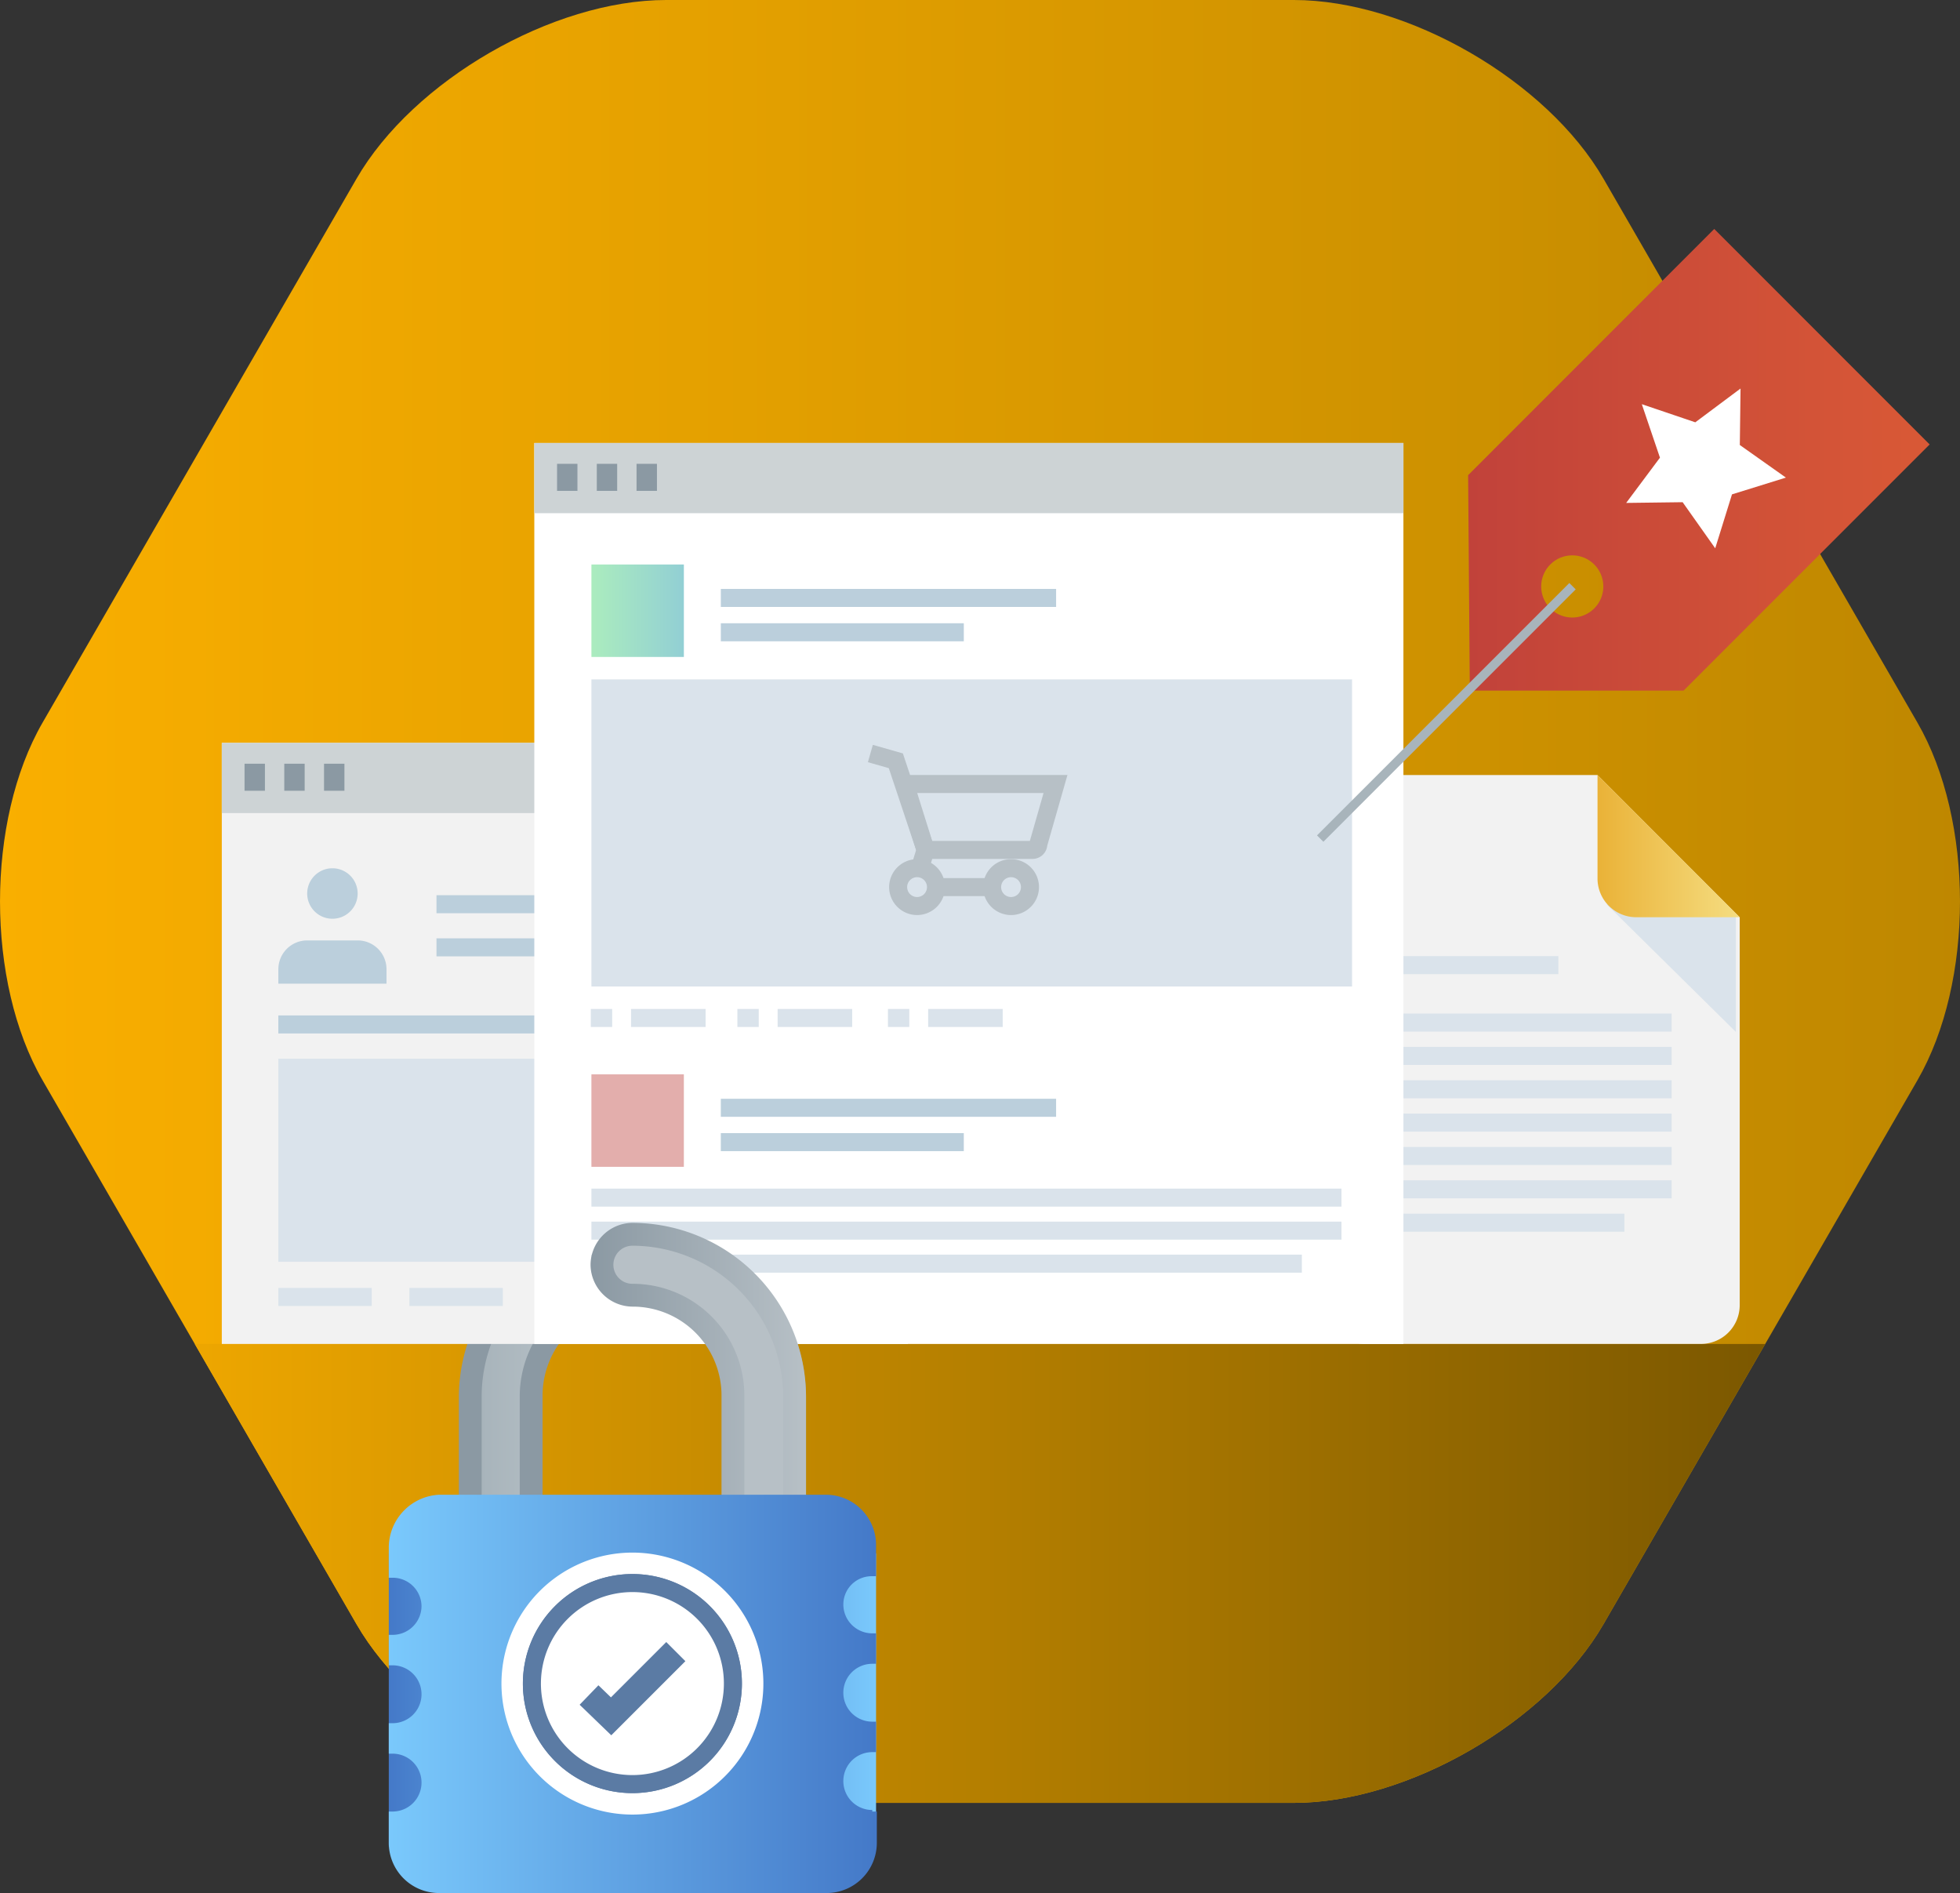 <svg xmlns="http://www.w3.org/2000/svg" xmlns:xlink="http://www.w3.org/1999/xlink" width="217.478" height="209.999" viewBox="0 0 217.478 209.999"><rect x="0" y="0" width="217.478" height="209.999" fill="#333333" stroke="none"/><defs><linearGradient id="linear-gradient" y1="0.5" x2="1" y2="0.5" gradientUnits="objectBoundingBox"><stop offset="0" stop-color="#faaf00"></stop><stop offset="1" stop-color="#be8700"></stop></linearGradient><linearGradient id="linear-gradient-2" y1="0.5" x2="1" y2="0.5" gradientUnits="objectBoundingBox"><stop offset="0" stop-color="#eda600"></stop><stop offset="1" stop-color="#7c5800"></stop></linearGradient><linearGradient id="linear-gradient-3" x1="0.001" y1="0.5" x2="0.999" y2="0.5" gradientUnits="objectBoundingBox"><stop offset="0" stop-color="#8b99a3"></stop><stop offset="1" stop-color="#8b99a3"></stop></linearGradient><linearGradient id="linear-gradient-4" x1="0.001" y1="0.5" x2="0.999" y2="0.5" gradientUnits="objectBoundingBox"><stop offset="0" stop-color="#a8b4bb"></stop><stop offset="1" stop-color="#d9dfe2"></stop></linearGradient><linearGradient id="linear-gradient-5" y1="0.5" x2="1" y2="0.5" gradientUnits="objectBoundingBox"><stop offset="0" stop-color="#eab237"></stop><stop offset="1" stop-color="#f5dd81"></stop></linearGradient><linearGradient id="linear-gradient-6" y1="0.5" x2="1" y2="0.5" gradientUnits="objectBoundingBox"><stop offset="0" stop-color="#abecbe"></stop><stop offset="1" stop-color="#92cfd4"></stop></linearGradient><linearGradient id="linear-gradient-7" y1="0.5" x2="1" y2="0.5" gradientUnits="objectBoundingBox"><stop offset="0" stop-color="#c1423a"></stop><stop offset="1" stop-color="#d95936"></stop></linearGradient><linearGradient id="linear-gradient-8" y1="0.499" x2="0.999" y2="0.499" gradientUnits="objectBoundingBox"><stop offset="0" stop-color="#4479c8"></stop><stop offset="1" stop-color="#7ac9fc"></stop></linearGradient><linearGradient id="linear-gradient-9" x1="0.001" y1="0.499" x2="1" y2="0.499" xlink:href="#linear-gradient-8"></linearGradient><linearGradient id="linear-gradient-10" y1="0.5" x2="0.998" y2="0.5" gradientUnits="objectBoundingBox"><stop offset="0" stop-color="#8b99a3"></stop><stop offset="1" stop-color="#b7c0c6"></stop></linearGradient><linearGradient id="linear-gradient-11" y1="0.5" x2="0.998" y2="0.5" gradientUnits="objectBoundingBox"><stop offset="0" stop-color="#b7c0c6"></stop><stop offset="1" stop-color="#b7c0c6"></stop></linearGradient><linearGradient id="linear-gradient-12" y1="0.5" x2="0.998" y2="0.5" gradientUnits="objectBoundingBox"><stop offset="0" stop-color="#7ac9fc"></stop><stop offset="1" stop-color="#4479c8"></stop></linearGradient></defs><g id="icona_basta_sorprese" transform="translate(-384.261 -1350.91)"><path id="Tracciato_27654" data-name="Tracciato 27654" d="M73.917,200c-12.6,0-28.069-8.93-34.37-19.843L4.726,119.844c-6.3-10.914-6.3-28.773,0-39.687L39.547,19.844C45.848,8.93,61.315,0,73.917,0H143.56c12.6,0,28.069,8.93,34.37,19.843l34.822,60.313c6.3,10.914,6.3,28.773,0,39.687L177.93,180.157C171.629,191.07,156.162,200,143.56,200Z" transform="translate(384.261 1350.91)" fill="url(#linear-gradient)"></path><path id="Tracciato_27653" data-name="Tracciato 27653" d="M2792.656,6946.089c-12.6,0-28.068-8.929-34.37-19.842l-17.937-31.068h174.257l-17.936,31.068c-6.3,10.913-21.768,19.842-34.37,19.842Z" transform="translate(-2334.479 -5395.18)" fill="url(#linear-gradient-2)"></path><path id="Tracciato_28876" data-name="Tracciato 28876" d="M47.723,36.242H38.43V19.262a9.969,9.969,0,1,0-19.937,0V36.242H9.2V19.262a19.262,19.262,0,0,1,38.523,0Z" transform="translate(425.972 1486.565)" fill="url(#linear-gradient-3)"></path><path id="Tracciato_28877" data-name="Tracciato 28877" d="M41.43,34.173V19.727a12.5,12.5,0,1,0-25.006,0V34.173H12.2V19.727a16.727,16.727,0,1,1,33.454,0Z" transform="translate(425.506 1486.1)" fill="url(#linear-gradient-4)"></path><g id="illustrazione" transform="translate(381.849 1316.851)"><g id="Raggruppa_4340" data-name="Raggruppa 4340" transform="translate(27.022 23.148)"><g id="Raggruppa_4313" data-name="Raggruppa 4313" transform="translate(122.525 96.888)"><path id="Tracciato_24291" data-name="Tracciato 24291" d="M222.01,200.595a4.3,4.3,0,0,1-4.3,4.3H180.413a4.3,4.3,0,0,1-4.3-4.3V146.088a4.3,4.3,0,0,1,4.3-4.3h25.819l15.778,15.778Z" transform="translate(-176.111 -141.786)" fill="#f2f2f2"></path><path id="Tracciato_24292" data-name="Tracciato 24292" d="M211.126,157.919l14.343,14.155V159.352l-1.434-1.434Z" transform="translate(-179.993 -143.574)" fill="#dae3eb"></path><path id="Tracciato_24293" data-name="Tracciato 24293" d="M209.988,141.786V153.26a4.3,4.3,0,0,0,4.3,4.3h11.475Z" transform="translate(-179.866 -141.786)" fill="url(#linear-gradient-5)"></path><g id="Raggruppa_4312" data-name="Raggruppa 4312" transform="translate(6.548 21.09)"><line id="Linea_724" data-name="Linea 724" x2="19.229" fill="none" stroke="#dae3eb" stroke-width="2"></line><line id="Linea_725" data-name="Linea 725" x2="31.802" transform="translate(0 6.368)" fill="none" stroke="#dae3eb" stroke-width="2"></line><line id="Linea_726" data-name="Linea 726" x2="31.802" transform="translate(0 10.067)" fill="none" stroke="#dae3eb" stroke-width="2"></line><line id="Linea_727" data-name="Linea 727" x2="31.802" transform="translate(0 13.769)" fill="none" stroke="#dae3eb" stroke-width="2"></line><line id="Linea_728" data-name="Linea 728" x2="31.802" transform="translate(0 17.468)" fill="none" stroke="#dae3eb" stroke-width="2"></line><line id="Linea_729" data-name="Linea 729" x2="31.802" transform="translate(0 21.169)" fill="none" stroke="#dae3eb" stroke-width="2"></line><line id="Linea_730" data-name="Linea 730" x2="31.802" transform="translate(0 24.869)" fill="none" stroke="#dae3eb" stroke-width="2"></line><line id="Linea_731" data-name="Linea 731" x2="26.557" transform="translate(0 28.569)" fill="none" stroke="#dae3eb" stroke-width="2"></line></g></g><g id="Raggruppa_4318" data-name="Raggruppa 4318" transform="translate(0 93.319)"><g id="Raggruppa_4314" data-name="Raggruppa 4314"><rect id="Rettangolo_11073" data-name="Rettangolo 11073" width="76.132" height="66.681" fill="#f2f2f2"></rect><rect id="Rettangolo_11074" data-name="Rettangolo 11074" width="76.132" height="7.789" fill="#cdd3d5"></rect><line id="Linea_732" data-name="Linea 732" x2="2.262" transform="translate(2.524 3.814)" fill="none" stroke="#8b99a3" stroke-width="3"></line><line id="Linea_733" data-name="Linea 733" x2="2.262" transform="translate(6.933 3.814)" fill="none" stroke="#8b99a3" stroke-width="3"></line><line id="Linea_734" data-name="Linea 734" x2="2.263" transform="translate(11.344 3.814)" fill="none" stroke="#8b99a3" stroke-width="3"></line></g><g id="Raggruppa_4317" data-name="Raggruppa 4317" transform="translate(6.274 13.913)"><g id="Raggruppa_4315" data-name="Raggruppa 4315"><path id="Tracciato_24294" data-name="Tracciato 24294" d="M57.366,167.218v-1.6a3.2,3.2,0,0,0-3.2-3.2h-5.6a3.2,3.2,0,0,0-3.2,3.2v1.6Z" transform="translate(-45.364 -154.416)" fill="#bbcfdc"></path><path id="Tracciato_24295" data-name="Tracciato 24295" d="M54.564,156.218a2.8,2.8,0,1,0-2.8,2.8A2.8,2.8,0,0,0,54.564,156.218Z" transform="translate(-45.763 -153.419)" fill="#bbcfdc"></path></g><line id="Linea_735" data-name="Linea 735" x2="37.624" transform="translate(17.549 3.987)" fill="#dae3eb" stroke="#bbcfdc" stroke-width="2"></line><line id="Linea_736" data-name="Linea 736" x2="37.624" transform="translate(0 17.324)" fill="#dae3eb" stroke="#bbcfdc" stroke-width="2"></line><g id="Raggruppa_4316" data-name="Raggruppa 4316" transform="translate(0 47.554)"><line id="Linea_737" data-name="Linea 737" x2="10.367" fill="none" stroke="#dae3eb" stroke-width="2"></line><line id="Linea_738" data-name="Linea 738" x2="10.367" transform="translate(14.54)" fill="none" stroke="#dae3eb" stroke-width="2"></line><line id="Linea_739" data-name="Linea 739" x2="10.367" transform="translate(29.081)" fill="none" stroke="#dae3eb" stroke-width="2"></line></g><line id="Linea_740" data-name="Linea 740" x2="25.186" transform="translate(17.549 8.77)" fill="#dae3eb" stroke="#bbcfdc" stroke-width="2"></line><rect id="Rettangolo_11075" data-name="Rettangolo 11075" width="63.128" height="22.524" transform="translate(0 21.129)" fill="#dae3eb"></rect></g></g><g id="Raggruppa_4320" data-name="Raggruppa 4320" transform="translate(34.676 60.052)"><g id="Raggruppa_4319" data-name="Raggruppa 4319"><rect id="Rettangolo_11076" data-name="Rettangolo 11076" width="96.435" height="99.948" fill="#fff"></rect><rect id="Rettangolo_11077" data-name="Rettangolo 11077" width="96.435" height="7.789" fill="#cdd3d5"></rect><line id="Linea_741" data-name="Linea 741" x2="2.262" transform="translate(2.524 3.813)" fill="none" stroke="#8b99a3" stroke-width="3"></line><line id="Linea_742" data-name="Linea 742" x2="2.262" transform="translate(6.933 3.813)" fill="none" stroke="#8b99a3" stroke-width="3"></line><line id="Linea_743" data-name="Linea 743" x2="2.263" transform="translate(11.344 3.813)" fill="none" stroke="#8b99a3" stroke-width="3"></line></g></g><g id="Raggruppa_4322" data-name="Raggruppa 4322" transform="translate(40.945 73.532)"><rect id="Rettangolo_11079" data-name="Rettangolo 11079" width="10.258" height="10.257" transform="translate(0.068)" fill="url(#linear-gradient-6)"></rect><line id="Linea_744" data-name="Linea 744" x2="37.202" transform="translate(14.427 3.709)" fill="#dae3eb" stroke="#bbcfdc" stroke-width="2"></line><line id="Linea_745" data-name="Linea 745" x2="26.961" transform="translate(14.427 7.519)" fill="#dae3eb" stroke="#bbcfdc" stroke-width="2"></line><line id="Linea_746" data-name="Linea 746" x2="8.273" transform="translate(4.464 50.305)" fill="none" stroke="#dae3eb" stroke-width="2"></line><line id="Linea_747" data-name="Linea 747" x2="2.37" transform="translate(0 50.305)" fill="none" stroke="#dae3eb" stroke-width="2"></line><line id="Linea_748" data-name="Linea 748" x2="8.273" transform="translate(20.728 50.305)" fill="none" stroke="#dae3eb" stroke-width="2"></line><line id="Linea_749" data-name="Linea 749" x2="2.37" transform="translate(16.264 50.305)" fill="none" stroke="#dae3eb" stroke-width="2"></line><line id="Linea_750" data-name="Linea 750" x2="8.272" transform="translate(37.432 50.305)" fill="none" stroke="#dae3eb" stroke-width="2"></line><line id="Linea_751" data-name="Linea 751" x2="2.37" transform="translate(32.969 50.305)" fill="none" stroke="#dae3eb" stroke-width="2"></line><rect id="Rettangolo_11080" data-name="Rettangolo 11080" width="84.399" height="34.069" transform="translate(0.068 12.746)" fill="#dae3eb"></rect></g><g id="Raggruppa_4323" data-name="Raggruppa 4323" transform="translate(41.012 130.093)"><rect id="Rettangolo_11081" data-name="Rettangolo 11081" width="10.258" height="10.257" fill="#e3aeac"></rect><line id="Linea_752" data-name="Linea 752" x2="37.202" transform="translate(14.359 3.709)" fill="#dae3eb" stroke="#bbcfdc" stroke-width="2"></line><line id="Linea_753" data-name="Linea 753" x2="83.227" transform="translate(0 13.674)" fill="none" stroke="#dae3eb" stroke-width="2"></line><line id="Linea_754" data-name="Linea 754" x2="83.227" transform="translate(0 17.336)" fill="none" stroke="#dae3eb" stroke-width="2"></line><line id="Linea_755" data-name="Linea 755" x2="78.831" transform="translate(0 20.999)" fill="none" stroke="#dae3eb" stroke-width="2"></line><line id="Linea_756" data-name="Linea 756" x2="26.961" transform="translate(14.359 7.518)" fill="#dae3eb" stroke="#bbcfdc" stroke-width="2"></line></g><g id="Raggruppa_4328" data-name="Raggruppa 4328" transform="translate(71.965 94.497)"><path id="Tracciato_24301" data-name="Tracciato 24301" d="M126.912,155.505a2.1,2.1,0,1,1-2.1-2.1A2.1,2.1,0,0,1,126.912,155.505Z" transform="translate(-119.63 -140.682)" fill="none" stroke="#b7c0c6" stroke-width="2"></path><path id="Tracciato_24302" data-name="Tracciato 24302" d="M138.639,155.505a2.1,2.1,0,1,1-2.1-2.1A2.1,2.1,0,0,1,138.639,155.505Z" transform="translate(-120.93 -140.682)" fill="none" stroke="#b7c0c6" stroke-width="2"></path><line id="Linea_759" data-name="Linea 759" x2="5.925" transform="translate(7.579 14.823)" fill="none" stroke="#b7c0c6" stroke-width="2"></line><path id="Tracciato_24303" data-name="Tracciato 24303" d="M119.246,139.1l2.825.806,3.3,9.89-.608,1.962" transform="translate(-119.246 -139.096)" fill="none" stroke="#b7c0c6" stroke-width="2"></path><path id="Tracciato_24304" data-name="Tracciato 24304" d="M138.358,149.575a.643.643,0,0,1-.672.639h-11.84l-2.287-7.31h16.706Z" transform="translate(-119.724 -139.518)" fill="none" stroke="#b7c0c6" stroke-width="2"></path></g><g id="Raggruppa_4330" data-name="Raggruppa 4330" transform="translate(121.876 36.31)"><g id="Raggruppa_4329" data-name="Raggruppa 4329"><path id="Tracciato_24305" data-name="Tracciato 24305" d="M217.746,124.867H194.028l-.186-23.9L221.15,73.654,233.1,85.606l11.952,11.953Zm-14.785-13.993a3.447,3.447,0,1,0,4.874,0A3.445,3.445,0,0,0,202.961,110.874Z" transform="translate(-177.428 -73.654)" fill="url(#linear-gradient-7)"></path><path id="Tracciato_24306" data-name="Tracciato 24306" d="M215.3,95.3l2.013,5.933-3.747,5.02,6.264-.08,3.616,5.113,1.86-5.982,5.982-1.86-5.113-3.616.08-6.265-5.02,3.747Z" transform="translate(-179.614 -75.861)" fill="#fff"></path><line id="Linea_760" data-name="Linea 760" x1="27.998" y2="27.999" transform="translate(0 39.628)" fill="none" stroke="#a8b4bb" stroke-width="1"></line></g></g></g></g><g id="illustrazione-2" data-name="illustrazione" transform="translate(427.4 1486.565)"><g id="Raggruppa_5129" data-name="Raggruppa 5129"><rect id="Rettangolo_11585" data-name="Rettangolo 11585" width="27.034" height="32.525" transform="translate(0 36.665)" fill="url(#linear-gradient-8)"></rect><rect id="Rettangolo_11586" data-name="Rettangolo 11586" width="27.034" height="32.525" transform="translate(27.034 36.665)" fill="url(#linear-gradient-9)"></rect><g id="Raggruppa_5125" data-name="Raggruppa 5125" transform="translate(22.387)"><path id="Tracciato_28869" data-name="Tracciato 28869" d="M45.677,40.889a4.688,4.688,0,0,1-4.646-4.646V19.262a9.862,9.862,0,0,0-9.884-9.969A4.688,4.688,0,0,1,26.5,4.646,4.688,4.688,0,0,1,31.146,0,19.307,19.307,0,0,1,50.408,19.262V36.242A4.706,4.706,0,0,1,45.677,40.889Z" transform="translate(-26.5)" fill="url(#linear-gradient-10)"></path><path id="Tracciato_28870" data-name="Tracciato 28870" d="M46.143,38.82a2.092,2.092,0,0,1-2.112-2.112V19.727a12.4,12.4,0,0,0-12.419-12.5,2.112,2.112,0,0,1,0-4.224A16.765,16.765,0,0,1,48.339,19.727V36.708A2.222,2.222,0,0,1,46.143,38.82Z" transform="translate(-26.966 -0.466)" fill="url(#linear-gradient-11)"></path></g><path id="Tracciato_28871" data-name="Tracciato 28871" d="M53.645,70.675a3.21,3.21,0,0,1,0-6.421h.422V60.875h-.422a3.21,3.21,0,0,1,0-6.421h.422V51.076h-.422a3.209,3.209,0,0,1-3.21-3.21,3.138,3.138,0,0,1,3.21-3.126h.422V41.276A5.57,5.57,0,0,0,48.492,35.7H5.576A5.889,5.889,0,0,0,0,41.445v3.464H.422a3.192,3.192,0,0,1,3.21,3.126,3.209,3.209,0,0,1-3.21,3.21H0v3.379H.422a3.21,3.21,0,1,1,0,6.421H0v3.379H.422a3.21,3.21,0,0,1,0,6.421H0v3.464a5.57,5.57,0,0,0,5.576,5.576h43a5.57,5.57,0,0,0,5.576-5.576V70.844h-.507Z" transform="translate(0 -5.54)" fill="url(#linear-gradient-12)"></path><g id="Raggruppa_5126" data-name="Raggruppa 5126" transform="translate(12.503 36.58)"><path id="Tracciato_28872" data-name="Tracciato 28872" d="M43.861,57.831A14.531,14.531,0,1,1,29.331,43.3,14.53,14.53,0,0,1,43.861,57.831Z" transform="translate(-14.8 -43.3)" fill="#fff"></path></g><g id="Raggruppa_5127" data-name="Raggruppa 5127" transform="translate(15.882 39.959)"><path id="Tracciato_28873" data-name="Tracciato 28873" d="M41.1,58.451A11.151,11.151,0,1,1,29.951,47.3,11.141,11.141,0,0,1,41.1,58.451Z" transform="translate(-18.8 -47.3)" fill="#fff" stroke="#5b7ba4" stroke-width="2"></path></g><g id="Raggruppa_5128" data-name="Raggruppa 5128" transform="translate(15.882 39.959)"><path id="Tracciato_28874" data-name="Tracciato 28874" d="M41.1,58.451A11.151,11.151,0,1,1,29.951,47.3,11.141,11.141,0,0,1,41.1,58.451Z" transform="translate(-18.8 -47.3)" fill="#fff" stroke="#5b7ba4" stroke-width="2"></path></g><path id="Tracciato_28875" data-name="Tracciato 28875" d="M26.3,61.115l2.45,2.365L35.931,56.3" transform="translate(-4.082 -8.737)" fill="none" stroke="#5b7ba4" stroke-width="3"></path></g></g></g></svg>